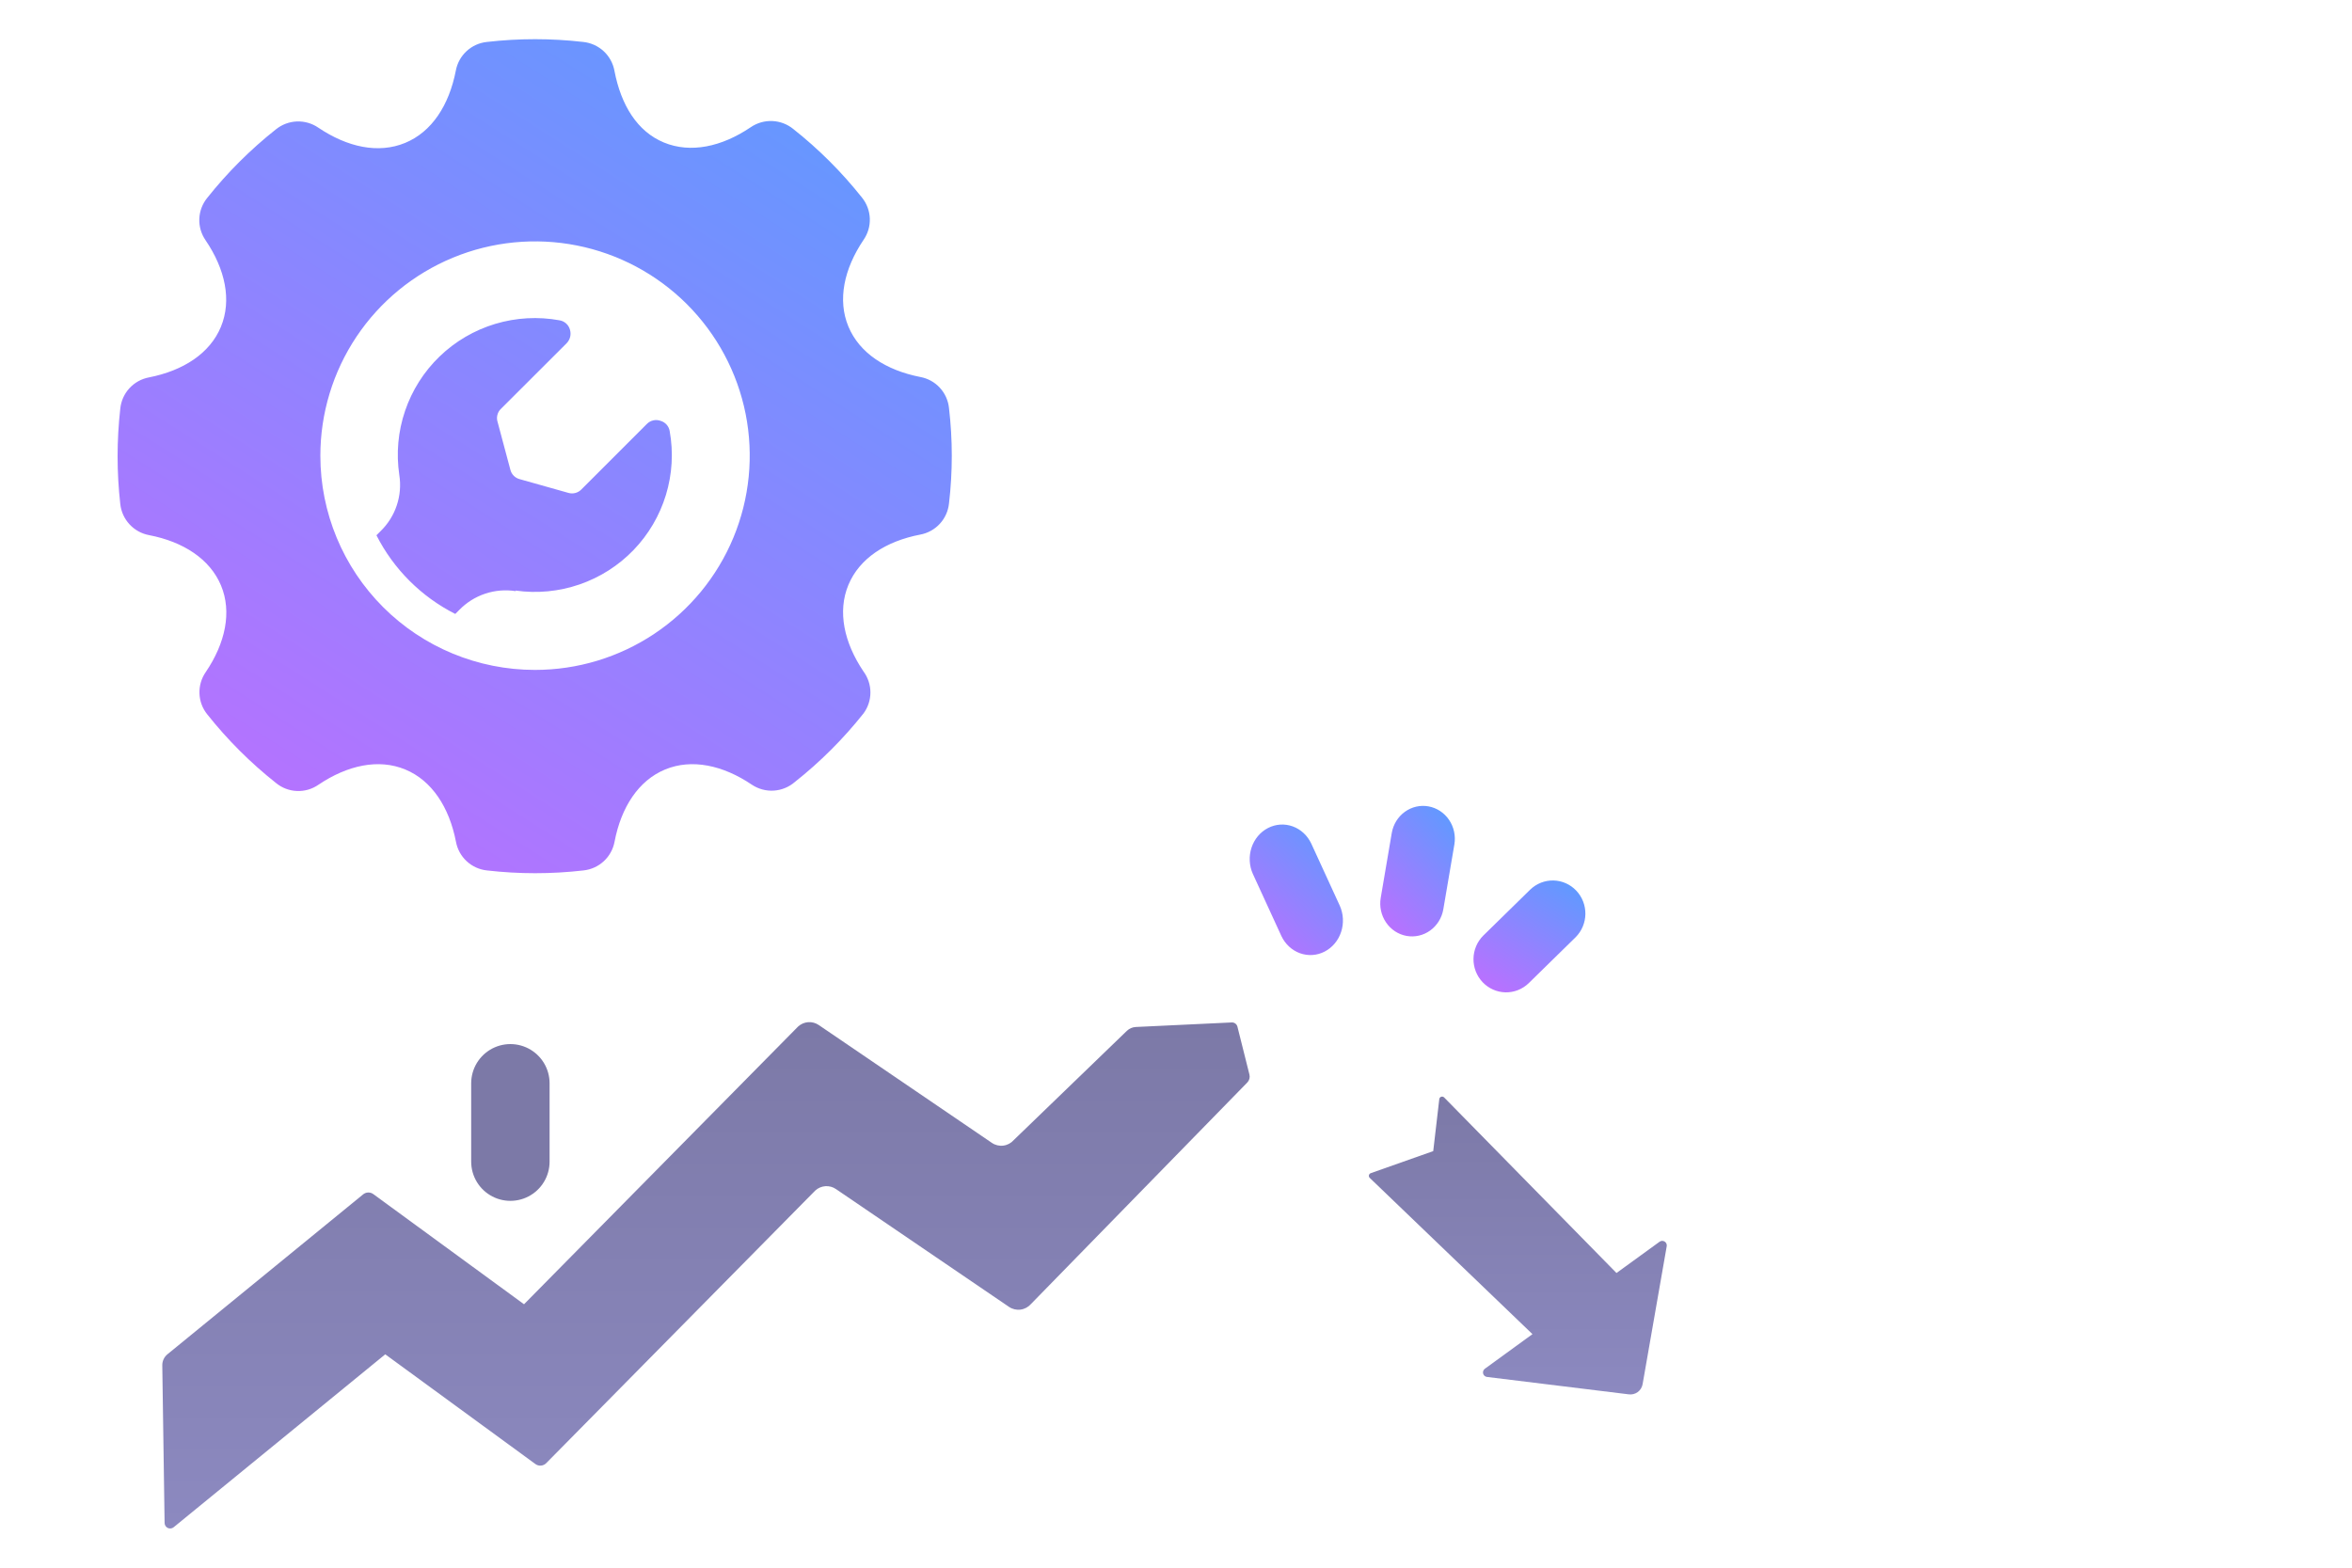 <svg width="120" height="80" viewBox="0 0 120 80" fill="none" xmlns="http://www.w3.org/2000/svg">
<path d="M70.445 45.818L71.008 42.51C71.083 42.072 71.323 41.683 71.675 41.428C72.027 41.173 72.463 41.073 72.886 41.15C73.309 41.227 73.685 41.475 73.932 41.839C74.179 42.203 74.276 42.654 74.203 43.092L73.639 46.401C73.564 46.838 73.324 47.227 72.972 47.482C72.62 47.737 72.185 47.837 71.761 47.76C71.338 47.683 70.962 47.435 70.715 47.071C70.468 46.707 70.371 46.257 70.445 45.818Z" fill="url(#paint0_linear_1349_627)"/>
<path d="M65.375 47.762L63.921 44.595C63.733 44.176 63.709 43.695 63.853 43.256C63.998 42.818 64.299 42.458 64.692 42.255C65.085 42.051 65.538 42.021 65.952 42.17C66.366 42.319 66.708 42.636 66.903 43.052L68.357 46.219C68.545 46.639 68.569 47.12 68.424 47.558C68.28 47.996 67.978 48.356 67.585 48.559C67.192 48.763 66.74 48.793 66.326 48.644C65.912 48.495 65.57 48.178 65.375 47.762Z" fill="url(#paint1_linear_1349_627)"/>
<path d="M75.678 47.743L78.074 45.396C78.392 45.089 78.818 44.922 79.257 44.931C79.696 44.941 80.114 45.126 80.419 45.447C80.724 45.767 80.892 46.197 80.887 46.643C80.881 47.089 80.702 47.514 80.389 47.827L77.993 50.174C77.674 50.482 77.249 50.649 76.809 50.64C76.369 50.63 75.951 50.445 75.646 50.124C75.34 49.803 75.172 49.373 75.178 48.927C75.184 48.481 75.364 48.056 75.678 47.743Z" fill="url(#paint2_linear_1349_627)"/>
<path d="M73.124 58.742L73.433 56.088C73.436 56.061 73.447 56.035 73.464 56.014C73.481 55.993 73.504 55.977 73.53 55.968C73.555 55.959 73.583 55.958 73.61 55.964C73.636 55.97 73.661 55.984 73.68 56.003L82.474 64.962L84.673 63.366C84.71 63.339 84.754 63.324 84.8 63.322C84.847 63.321 84.892 63.333 84.931 63.357C84.97 63.382 85.001 63.417 85.02 63.459C85.039 63.501 85.044 63.548 85.037 63.594L83.808 70.627C83.782 70.792 83.691 70.941 83.556 71.039C83.42 71.138 83.251 71.178 83.085 71.152L75.865 70.266C75.819 70.26 75.776 70.241 75.741 70.21C75.706 70.18 75.681 70.139 75.669 70.094C75.658 70.049 75.66 70.002 75.676 69.958C75.691 69.914 75.72 69.876 75.757 69.849L78.187 68.082L69.884 60.108C69.867 60.091 69.853 60.069 69.846 60.046C69.839 60.022 69.838 59.997 69.843 59.973C69.848 59.949 69.86 59.927 69.876 59.909C69.892 59.89 69.913 59.876 69.936 59.868L73.124 58.742Z" fill="url(#paint3_linear_1349_627)"/>
<path d="M63.638 55.24C63.689 55.188 63.726 55.123 63.745 55.053C63.764 54.982 63.765 54.907 63.747 54.836L63.134 52.391C63.118 52.328 63.08 52.271 63.028 52.232C62.975 52.193 62.911 52.173 62.846 52.176L57.949 52.408C57.778 52.416 57.616 52.487 57.492 52.606L51.726 58.174C51.589 58.332 51.399 58.434 51.192 58.461C50.986 58.488 50.776 58.438 50.604 58.32L41.774 52.308C41.615 52.2 41.425 52.148 41.234 52.162C41.043 52.176 40.862 52.255 40.72 52.384L26.736 66.557L19.045 60.935C18.97 60.88 18.878 60.851 18.784 60.854C18.691 60.856 18.601 60.89 18.528 60.949L8.541 69.111C8.458 69.179 8.392 69.265 8.346 69.363C8.301 69.46 8.278 69.567 8.28 69.675L8.398 77.719C8.399 77.773 8.415 77.825 8.443 77.87C8.472 77.915 8.513 77.951 8.561 77.973C8.609 77.996 8.663 78.005 8.716 77.998C8.768 77.992 8.818 77.97 8.86 77.936L19.656 69.112L27.317 74.711C27.399 74.771 27.499 74.8 27.6 74.791C27.701 74.783 27.796 74.739 27.868 74.666L41.595 60.754C41.737 60.624 41.918 60.546 42.109 60.532C42.3 60.518 42.491 60.569 42.65 60.678L51.479 66.69C51.651 66.807 51.861 66.857 52.067 66.83C52.274 66.803 52.464 66.701 52.601 66.544L63.638 55.24Z" fill="url(#paint4_linear_1349_627)"/>
<line x1="26.04" y1="59.28" x2="26.04" y2="49.6" stroke="url(#paint5_linear_1349_627)" stroke-width="4" stroke-linecap="round" stroke-dasharray="4 8"/>
<path fill-rule="evenodd" clip-rule="evenodd" d="M16.345 23.259C16.344 21.096 16.985 18.981 18.188 17.181C19.391 15.382 21.102 13.98 23.104 13.151C25.105 12.323 27.308 12.106 29.433 12.527C31.559 12.949 33.511 13.991 35.044 15.52C36.576 17.05 37.619 18.999 38.042 21.12C38.464 23.242 38.246 25.441 37.417 27.439C36.587 29.438 35.182 31.145 33.379 32.346C31.577 33.547 29.458 34.188 27.291 34.186C24.388 34.186 21.604 33.035 19.551 30.986C17.498 28.936 16.345 26.157 16.345 23.259ZM26.307 30.137C27.402 30.292 28.518 30.185 29.563 29.826C30.608 29.467 31.553 28.866 32.321 28.071C33.088 27.276 33.655 26.311 33.976 25.255C34.297 24.199 34.363 23.082 34.167 21.996C34.147 21.874 34.092 21.761 34.01 21.669C33.928 21.577 33.822 21.51 33.703 21.476C33.583 21.432 33.452 21.424 33.328 21.453C33.203 21.482 33.089 21.546 33 21.638L29.661 24.978C29.578 25.064 29.473 25.125 29.358 25.156C29.243 25.187 29.122 25.186 29.007 25.154L26.518 24.452C26.403 24.423 26.297 24.363 26.213 24.279C26.129 24.195 26.069 24.09 26.04 23.975L25.393 21.553C25.351 21.432 25.345 21.301 25.376 21.176C25.407 21.052 25.474 20.939 25.569 20.852L28.908 17.518C28.997 17.427 29.06 17.314 29.09 17.191C29.12 17.067 29.115 16.938 29.077 16.816C29.043 16.696 28.975 16.588 28.882 16.505C28.788 16.422 28.673 16.366 28.55 16.346C27.456 16.145 26.329 16.208 25.264 16.529C24.198 16.85 23.226 17.42 22.426 18.193C21.626 18.965 21.023 19.917 20.666 20.969C20.308 22.021 20.208 23.143 20.373 24.241C20.455 24.762 20.41 25.294 20.242 25.794C20.075 26.293 19.789 26.745 19.41 27.112L19.206 27.315C20.085 29.046 21.494 30.453 23.228 31.33L23.432 31.126C23.799 30.748 24.252 30.463 24.752 30.296C25.253 30.129 25.786 30.084 26.307 30.165V30.137ZM44.059 34.27C43.06 32.79 42.723 31.203 43.285 29.849C43.848 28.494 45.198 27.617 46.955 27.28C47.338 27.208 47.687 27.015 47.95 26.729C48.213 26.444 48.377 26.081 48.418 25.694C48.608 24.076 48.608 22.442 48.418 20.824C48.379 20.437 48.215 20.073 47.951 19.787C47.688 19.501 47.338 19.308 46.955 19.238C45.198 18.894 43.848 18.016 43.285 16.662C42.723 15.307 43.06 13.721 44.059 12.24C44.28 11.921 44.392 11.539 44.378 11.15C44.364 10.762 44.225 10.389 43.981 10.086C42.949 8.785 41.77 7.607 40.466 6.577C40.163 6.332 39.788 6.192 39.398 6.176C39.008 6.161 38.623 6.272 38.301 6.493C36.818 7.496 35.229 7.833 33.872 7.272C32.515 6.71 31.685 5.37 31.348 3.608C31.277 3.225 31.084 2.875 30.798 2.611C30.511 2.347 30.147 2.182 29.759 2.141C28.124 1.953 26.473 1.953 24.838 2.141C24.451 2.182 24.087 2.347 23.802 2.612C23.517 2.876 23.325 3.226 23.256 3.608C22.911 5.37 22.033 6.731 20.669 7.293C19.305 7.854 17.73 7.517 16.24 6.514C15.919 6.294 15.535 6.183 15.146 6.198C14.758 6.214 14.384 6.354 14.081 6.598C12.778 7.629 11.599 8.806 10.566 10.107C10.322 10.41 10.183 10.783 10.169 11.171C10.155 11.56 10.268 11.942 10.489 12.261C11.494 13.742 11.832 15.328 11.269 16.683C10.707 18.037 9.35 18.915 7.599 19.259C7.216 19.331 6.866 19.525 6.603 19.812C6.339 20.099 6.176 20.464 6.137 20.852C5.954 22.47 5.954 24.104 6.137 25.722C6.179 26.109 6.344 26.472 6.609 26.758C6.873 27.044 7.223 27.237 7.606 27.308C9.357 27.645 10.714 28.53 11.276 29.877C11.839 31.225 11.501 32.818 10.496 34.298C10.274 34.618 10.163 35 10.177 35.389C10.19 35.777 10.329 36.15 10.573 36.453C11.606 37.754 12.785 38.931 14.088 39.962C14.39 40.209 14.764 40.35 15.153 40.365C15.543 40.38 15.927 40.269 16.247 40.046C17.737 39.043 19.319 38.706 20.676 39.267C22.033 39.829 22.919 41.19 23.263 42.952C23.332 43.334 23.524 43.684 23.809 43.948C24.094 44.213 24.458 44.378 24.845 44.419C26.48 44.607 28.131 44.607 29.766 44.419C30.154 44.378 30.518 44.213 30.805 43.949C31.091 43.685 31.284 43.335 31.355 42.952C31.692 41.19 32.578 39.829 33.935 39.267C35.292 38.706 36.881 39.043 38.364 40.046C38.692 40.264 39.083 40.37 39.476 40.346C39.87 40.321 40.245 40.17 40.544 39.913C41.847 38.883 43.026 37.705 44.059 36.404C44.286 36.095 44.409 35.721 44.409 35.337C44.409 34.953 44.286 34.58 44.059 34.27Z" fill="url(#paint6_linear_1349_627)"/>
<defs>
<linearGradient id="paint0_linear_1349_627" x1="73.799" y1="41.125" x2="69.143" y2="45.298" gradientUnits="userSpaceOnUse">
<stop stop-color="#5D9BFF"/>
<stop offset="1" stop-color="#B871FF"/>
</linearGradient>
<linearGradient id="paint1_linear_1349_627" x1="67.982" y1="42.077" x2="63.329" y2="47.291" gradientUnits="userSpaceOnUse">
<stop stop-color="#5D9BFF"/>
<stop offset="1" stop-color="#B871FF"/>
</linearGradient>
<linearGradient id="paint2_linear_1349_627" x1="80.245" y1="44.931" x2="76.605" y2="50.64" gradientUnits="userSpaceOnUse">
<stop stop-color="#5D9BFF"/>
<stop offset="1" stop-color="#B871FF"/>
</linearGradient>
<linearGradient id="paint3_linear_1349_627" x1="72.475" y1="55.96" x2="72.475" y2="71.16" gradientUnits="userSpaceOnUse">
<stop stop-color="#7C79A7"/>
<stop offset="1" stop-color="#8C89C0"/>
</linearGradient>
<linearGradient id="paint4_linear_1349_627" x1="17.899" y1="52.16" x2="17.899" y2="78" gradientUnits="userSpaceOnUse">
<stop stop-color="#7C79A7"/>
<stop offset="1" stop-color="#8C89C0"/>
</linearGradient>
<linearGradient id="paint5_linear_1349_627" x1="28.04" y1="58.908" x2="29.04" y2="58.908" gradientUnits="userSpaceOnUse">
<stop stop-color="#7C79A7"/>
<stop offset="1" stop-color="#8C89C0"/>
</linearGradient>
<linearGradient id="paint6_linear_1349_627" x1="43.772" y1="2" x2="16.64" y2="44.56" gradientUnits="userSpaceOnUse">
<stop stop-color="#5D9BFF"/>
<stop offset="1" stop-color="#B871FF"/>
</linearGradient>
</defs>
</svg>
